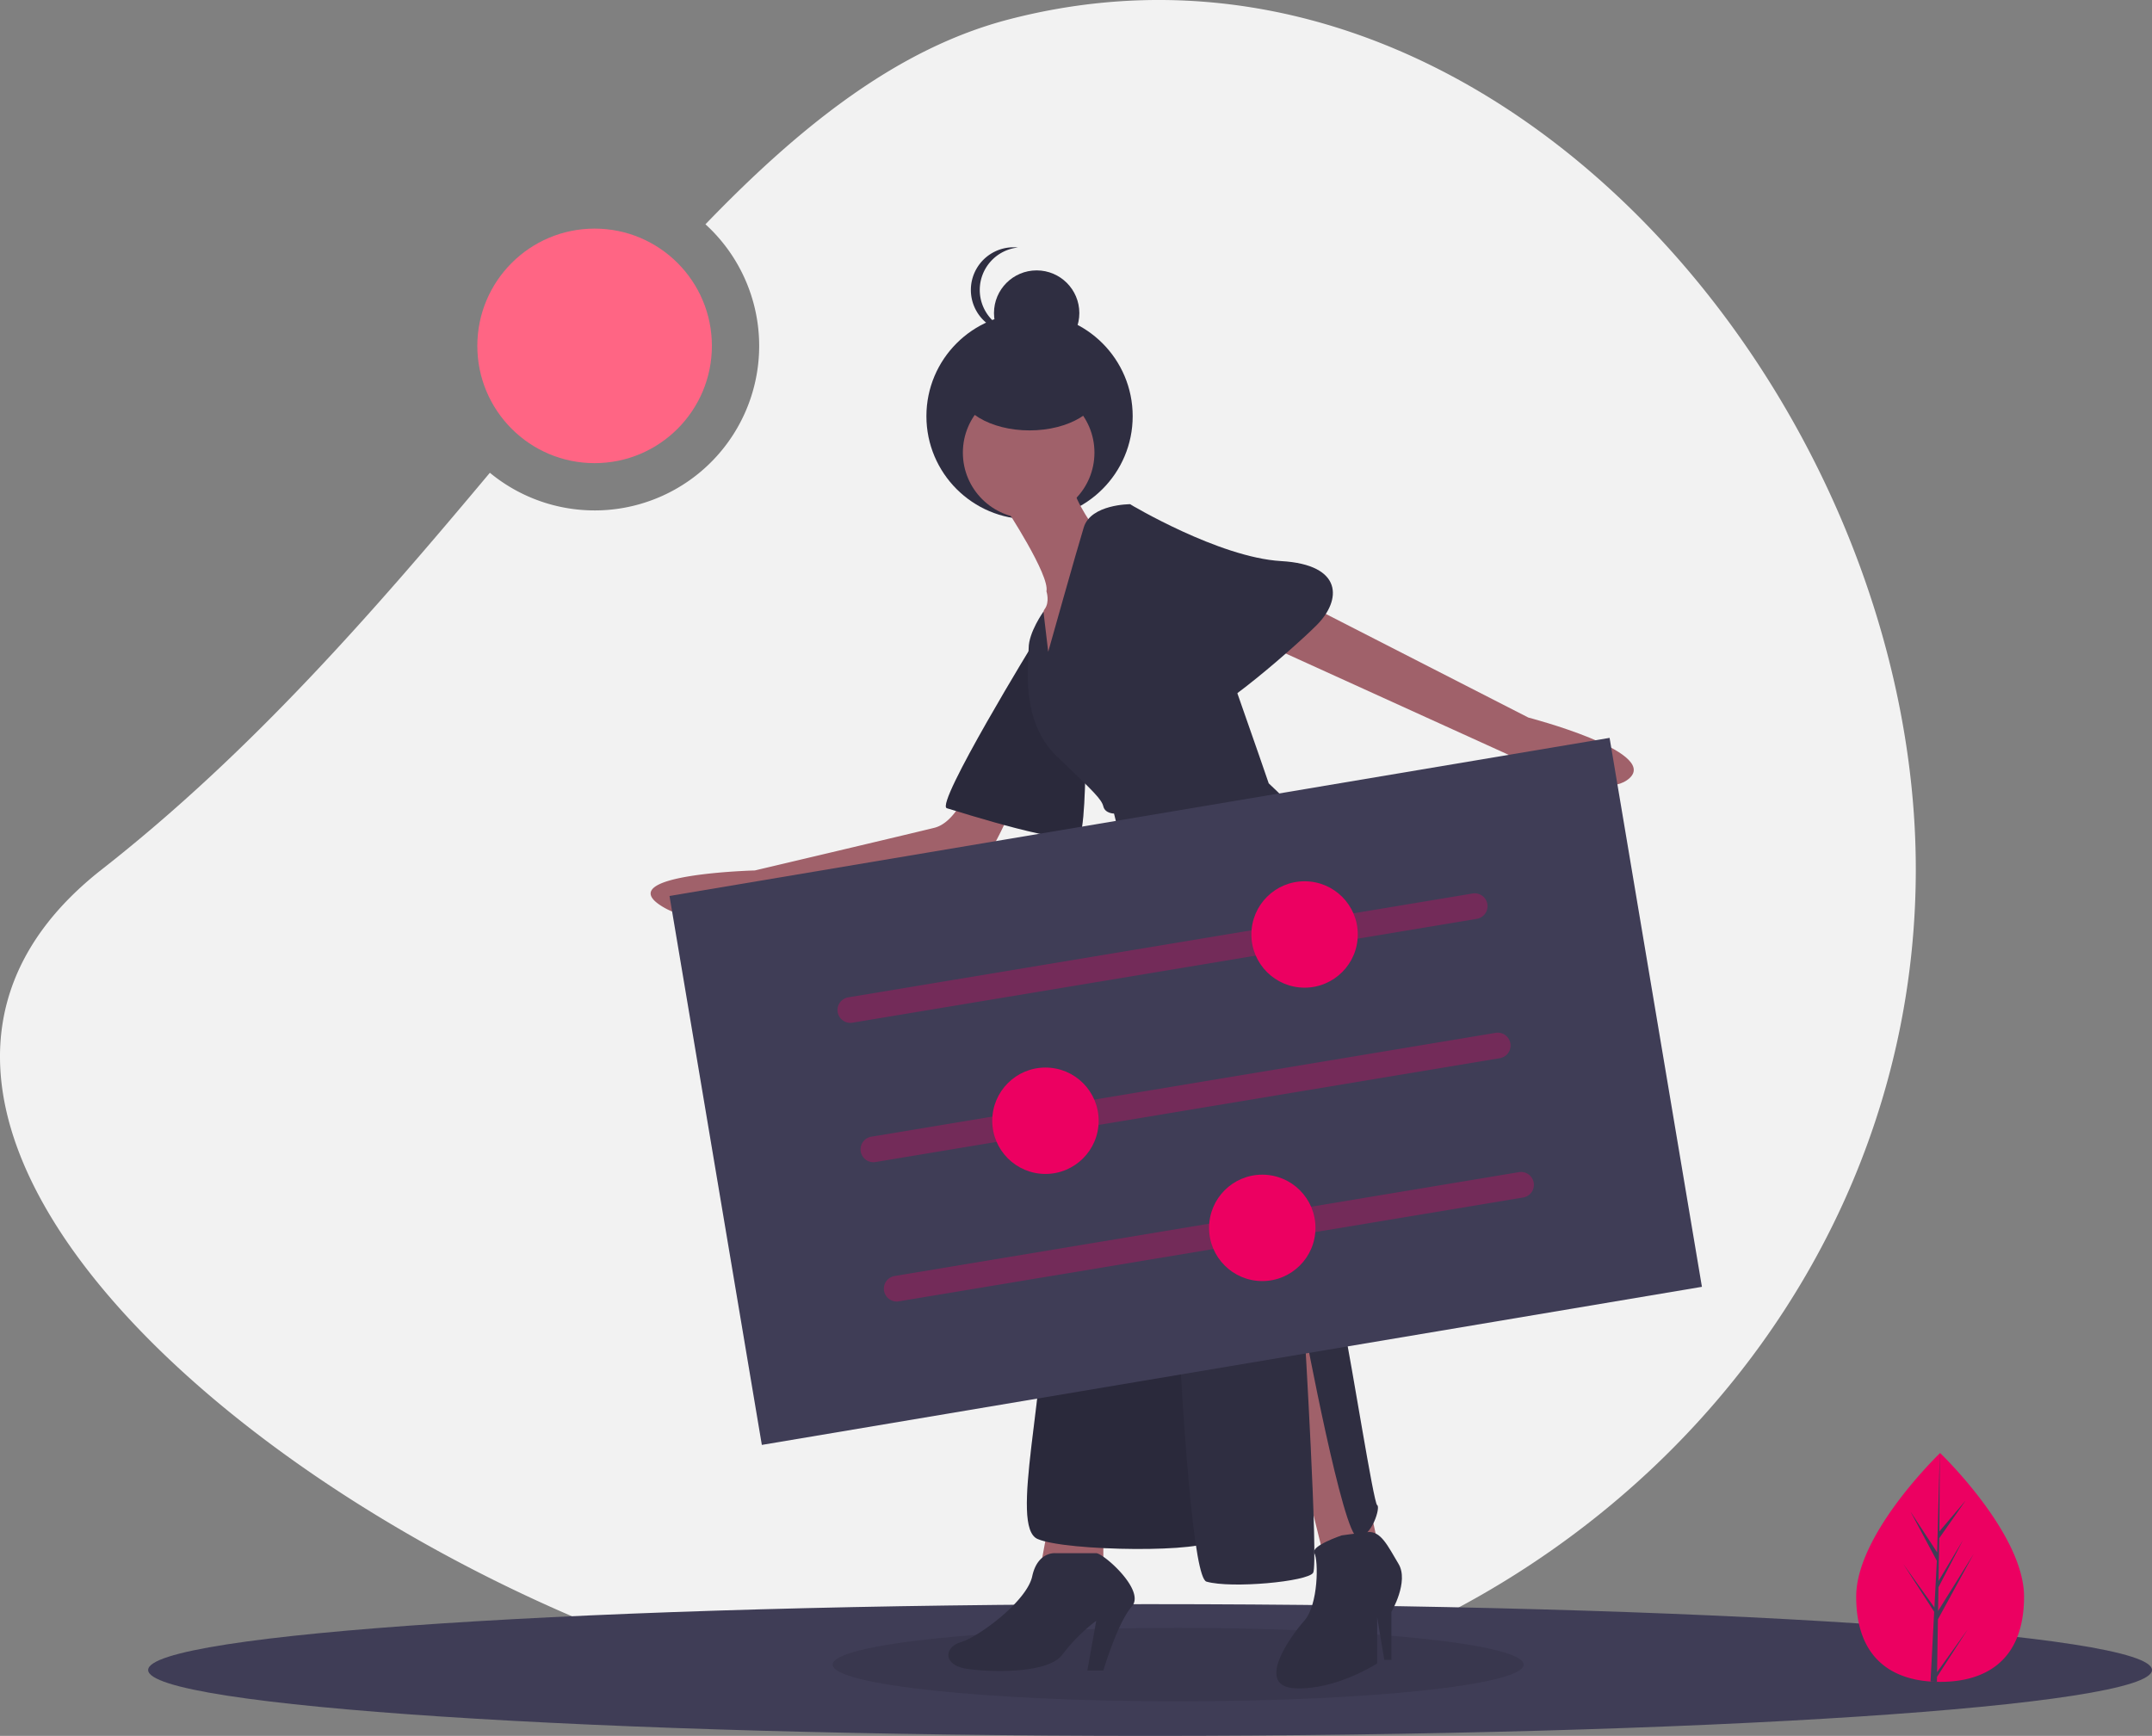 <?xml version="1.0" encoding="UTF-8"?>
<svg data-bbox="0.001 0 996.611 804" viewBox="0 0 996.611 804" height="804" width="996.611" xmlns="http://www.w3.org/2000/svg" data-type="color">
    <rect x="0" y="0" width="996.611" height="804" fill="#808080" stroke="none"/>
    <g>
        <path fill="#f2f2f2" d="M467.223 8.98c-50.937 13.232-95.866 48.559-140.524 94.905a76.2 76.2 0 01-99.835 115.087c-52.456 62.664-109.734 128.91-179.641 183.663-177.995 139.408 188.04 393.655 420 393.655s420-176.245 420-393.655-196.468-451.725-420-393.656z" data-color="1"/>
        <path fill="#3f3d56" d="M996.611 773.5c0 16.845-207.74 30.5-464 30.5s-464-13.655-464-30.5 207.74-30.5 464-30.5 464 13.655 464 30.5z" data-color="2"/>
        <path opacity=".1" d="M705.611 771c0 9.389-71.634 17-160 17s-160-7.611-160-17 71.634-17 160-17 160 7.611 160 17z" fill="#000000" data-color="3"/>
        <path fill="#ec0061" d="M937.352 739.506c0 29.271-17.4 39.49-38.866 39.49a61.495 61.495 0 01-4.443-.154c-19.373-1.369-34.422-12.115-34.422-39.336 0-28.167 35.993-63.712 38.704-66.349l.004-.003c.104-.104.157-.154.157-.154s38.866 37.238 38.866 66.506z" data-color="4"/>
        <path fill="#3f3d56" d="M897.07 774.518l14.215-19.86-14.25 22.042-.037 2.279a61.495 61.495 0 01-2.954-.136l1.53-29.282-.01-.23.025-.038.147-2.77-14.287-22.095 14.33 20.021.035.587 1.156-22.125-12.23-22.832 12.38 18.951 1.205-45.873.004-.157v.154l-.2 36.172 12.176-14.341-12.226 17.456-.322 19.81 11.371-19.012-11.418 21.927-.179 11.014 16.501-26.463-16.565 30.305z" data-color="2"/>
        <path fill="#2f2e41" d="M524.556 192.764c0 26.379-21.384 47.763-47.763 47.763-26.379 0-47.763-21.384-47.763-47.763 0-26.379 21.384-47.763 47.763-47.763 26.379 0 47.763 21.384 47.763 47.763z" data-color="5"/>
        <path fill="#a0616a" d="M586.73 614.807l25.529 102.937 25.528-4.118-25.528-117.76-25.529 18.941z" data-color="6"/>
        <path fill="#2f2e41" d="M621.317 711.156s-14.538 4.915-12.622 8.222 1.917 23.894-4.671 31.306-23.058 30.469-4.118 31.292 37.881-11.529 37.881-11.529v-21.41l3.294 19.764h3.294v-22.235s8.235-14 3.294-22.234-8.161-15.412-14.374-14.706-11.978 1.53-11.978 1.53z" data-color="5"/>
        <path fill="#a0616a" d="M486.263 702.097l-4.117 22.235h28.822v-22.235h-24.705z" data-color="6"/>
        <path fill="#2f2e41" d="M488.734 719.39s-8.235-.823-10.705 10.706-24.705 28-32.94 30.47-8.235 10.705 2.47 12.352 37.881 2.47 44.47-6.588a80.723 80.723 0 0115.646-15.646l-4.118 23.058h7.412s6.588-22.235 13.176-29.646-13.176-24.705-16.47-24.705z" data-color="5"/>
        <path fill="#a0616a" d="M448.383 365.287s-5.765 15.646-15.647 18.117-83.173 19.764-83.173 19.764-64.233 1.647-44.469 15.646 51.88 0 51.88 0 93.88-11.529 101.29-23.881a166.461 166.461 0 0012.353-26.352z" data-color="6"/>
        <path fill="#2f2e41" d="M479.676 296.113s-46.94 76.585-41.175 78.232 59.292 18.94 61.762 12.353 2.47-37.058 2.47-37.058z" data-color="5"/>
        <path opacity=".1" d="M479.676 296.113s-46.94 76.585-41.175 78.232 59.292 18.94 61.762 12.353 2.47-37.058 2.47-37.058z" fill="#000000" data-color="3"/>
        <path fill="#a0616a" d="M601.553 277.996l106.232 54.351s60.115 15.646 46.939 27.999-55.998-10.706-55.998-10.706l-117.76-53.527z" data-color="6"/>
        <path fill="#a0616a" d="M465.676 235.174s20.588 31.293 18.94 38.705c0 0 1.648 4.94-.823 8.235s-1.647 23.058-1.647 23.058l8.235 11.529 10.706-35.41 4.94-37.882s-11.116-15.234-9.47-22.646-30.88 14.411-30.88 14.411z" data-color="6"/>
        <path fill="#2f2e41" d="M530.733 413.05s-46.117 123.524-46.117 177.875-17.294 116.113-4.118 121.878 79.88 6.588 81.527 0-8.235-274.225-13.176-284.93-18.117-14.823-18.117-14.823z" data-color="5"/>
        <path opacity=".1" d="M530.733 413.05s-46.117 123.524-46.117 177.875-17.294 116.113-4.118 121.878 79.88 6.588 81.527 0-8.235-274.225-13.176-284.93-18.117-14.823-18.117-14.823z" fill="#000000" data-color="3"/>
        <path fill="#a0616a" d="M506.85 209.646c0 16.828-13.641 30.469-30.469 30.469-16.828 0-30.469-13.641-30.469-30.469 0-16.828 13.641-30.469 30.469-30.469 16.828 0 30.469 13.641 30.469 30.469z" data-color="6"/>
        <path fill="#2f2e41" d="M485.44 301.878l-2.205-18.585s-6.853 9.526-6.853 16.938-4.118 33.763 13.176 50.233 20.587 19.764 21.41 23.058 4.942 3.294 4.942 3.294l23.881 96.349s7.412 256.108 18.94 259.402 46.94 0 49.41-4.118-4.117-113.642-4.117-113.642 18.117 97.172 24.705 97.172 10.705-14 9.058-14.823-11.529-64.233-15.646-83.997-2.47-186.933-2.47-186.933 13.175-21.411-32.117-63.41c0 0-28.822-83.996-30.47-83.996s-33.763-45.293-33.763-45.293-18.117 0-21.41 10.706-16.47 57.645-16.47 57.645z" data-color="5"/>
        <path fill="#2f2e41" d="M513.439 240.115l9.882-6.588s41.175 24.705 69.997 26.352 28 18.117 16.47 29.646-56.82 51.057-58.468 41.175-37.88-90.585-37.88-90.585z" data-color="5"/>
        <path fill="#2f2e41" d="M509.733 179.588c0 10.915-14.748 19.764-32.94 19.764s-32.94-8.849-32.94-19.764 14.748-19.764 32.94-19.764 32.94 8.849 32.94 19.764z" data-color="5"/>
        <path fill="#2f2e41" d="M499.851 145.001c0 10.915-8.849 19.764-19.764 19.764s-19.764-8.849-19.764-19.764 8.849-19.764 19.764-19.764 19.764 8.849 19.764 19.764z" data-color="5"/>
        <path fill="#2f2e41" d="M453.736 134.296a19.766 19.766 0 0117.705-19.657 19.982 19.982 0 00-2.059-.107 19.764 19.764 0 000 39.528 19.982 19.982 0 002.059-.107 19.766 19.766 0 01-17.705-19.657z" data-color="5"/>
        <path fill="#3f3d56" d="M745.415 341.763l42.762 254.254-435.364 73.222-42.762-254.253 435.364-73.223z" data-color="2"/>
        <path opacity=".3" fill="#ec0061" d="M683.919 425.581l-289.133 48.097a5.947 5.947 0 11-1.951-11.733l289.132-48.097a5.947 5.947 0 011.952 11.733z" data-color="4"/>
        <path fill="#ec0061" d="M628.803 432.82c0 13.607-11.03 24.638-24.638 24.638-13.607 0-24.638-11.03-24.638-24.638 0-13.607 11.03-24.638 24.638-24.638 13.607 0 24.638 11.03 24.638 24.638z" data-color="4"/>
        <path opacity=".3" fill="#ec0061" d="M694.654 490.112L405.521 538.21a5.947 5.947 0 11-1.952-11.732l289.133-48.097a5.947 5.947 0 011.952 11.732z" data-color="4"/>
        <path fill="#ec0061" d="M508.799 519.099c0 13.607-11.03 24.638-24.638 24.638-13.607 0-24.638-11.03-24.638-24.638 0-13.607 11.03-24.638 24.638-24.638 13.607 0 24.638 11.03 24.638 24.638z" data-color="4"/>
        <path opacity=".3" fill="#ec0061" d="M705.389 554.644L416.256 602.74a5.947 5.947 0 11-1.952-11.733l289.133-48.097a5.947 5.947 0 111.952 11.733z" data-color="4"/>
        <path fill="#ec0061" d="M609.207 568.713c0 13.607-11.03 24.638-24.638 24.638-13.607 0-24.638-11.03-24.638-24.638 0-13.607 11.03-24.638 24.638-24.638 13.607 0 24.638 11.03 24.638 24.638z" data-color="4"/>
        <path fill="#ff6584" d="M329.685 160.201c0 29.997-24.318 54.315-54.315 54.315-29.997 0-54.315-24.318-54.315-54.315 0-29.997 24.318-54.315 54.315-54.315 29.997 0 54.315 24.318 54.315 54.315z" data-color="7"/>
    </g>
</svg>
